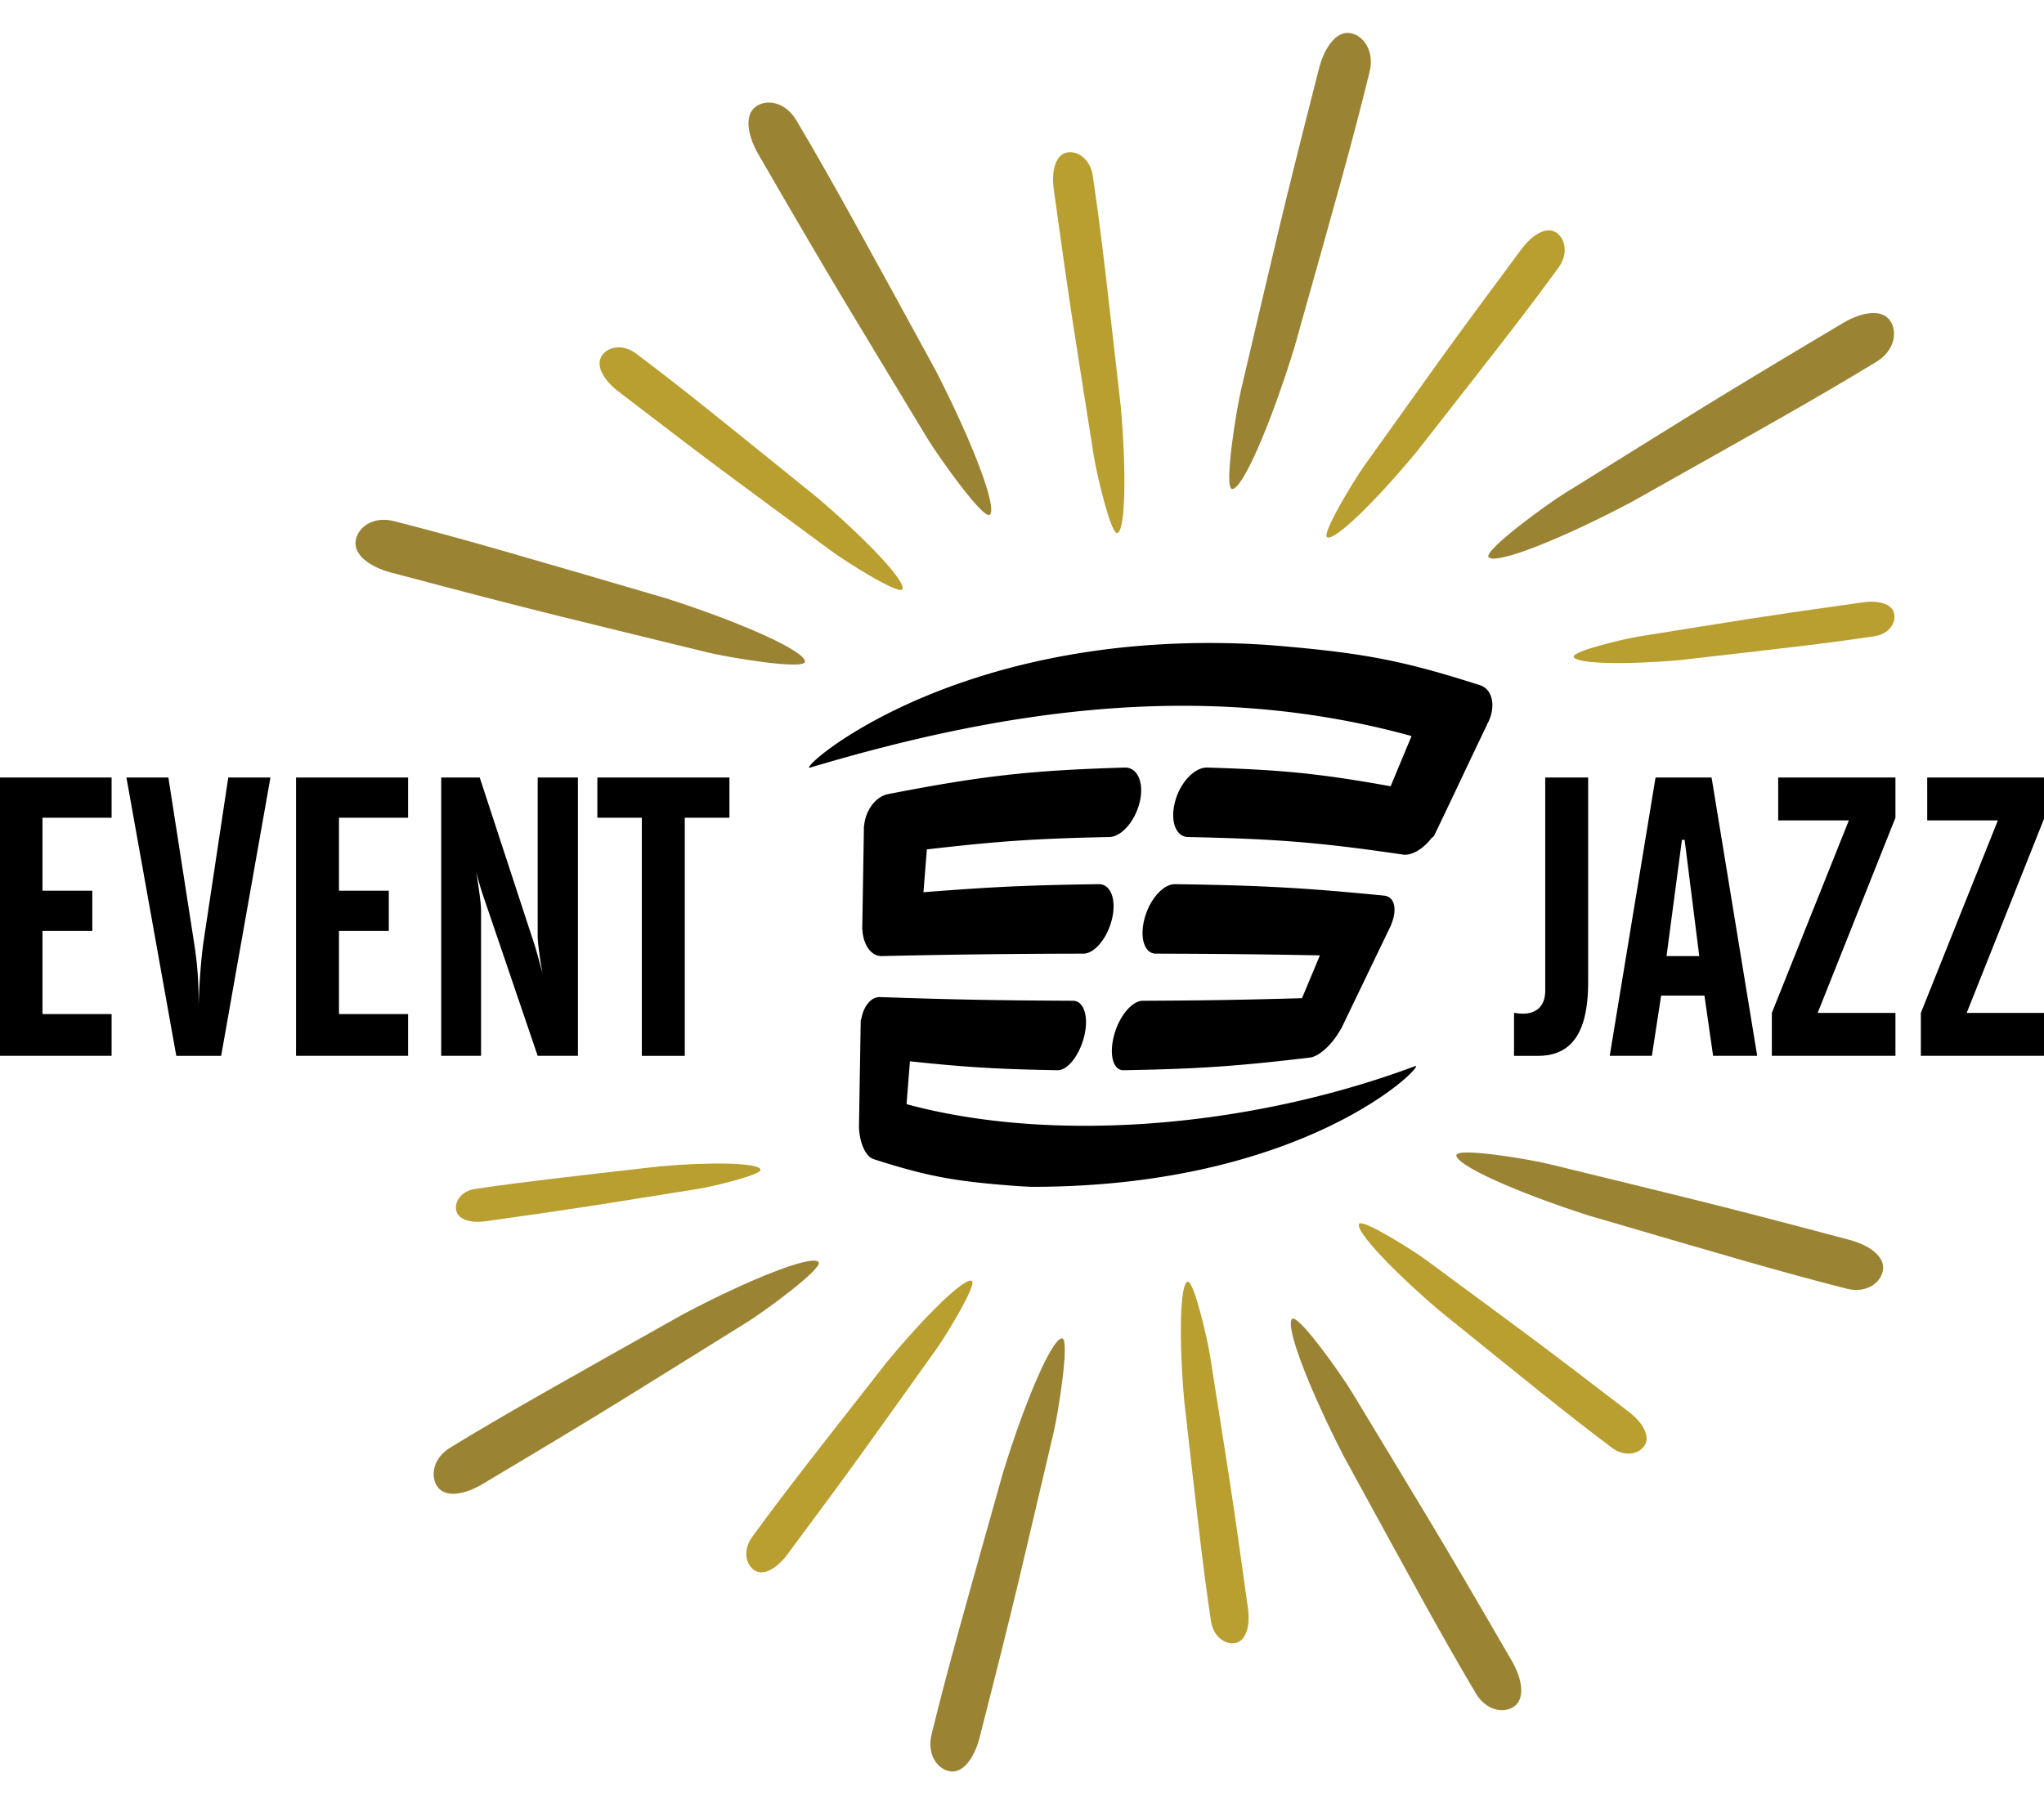 <svg xmlns="http://www.w3.org/2000/svg" width="190" height="167.768" viewBox="0 0 190 167.768"><path d="M-.042 98.169V72.29h10.416v3.741H3.949v6.783h4.63v3.74h-4.63v7.731h6.425v3.884H-.042zM11.751 72.29h3.901l2.381 15.32c.154.979.266 1.9.331 2.765.065.866.099 1.739.099 2.623v.465c.035-1.134.092-2.198.17-3.195.077-.995.17-1.882.277-2.657l2.309-15.32h3.92L20.557 98.17h-4.17l-4.636-25.88zm15.768 25.879V72.29h10.416v3.741H31.51v6.783h4.63v3.74h-4.63v7.731h6.425v3.884H27.519zm13.494 0V72.29h3.579l5.065 15.463c.096.298.212.692.349 1.181.137.489.277 1.015.421 1.575a47.505 47.505 0 0 1-.322-2.085c-.084-.638-.125-1.106-.125-1.405V72.29h3.74v25.879h-3.74l-4.868-14.3a3.275 3.275 0 0 1-.09-.269 27.196 27.196 0 0 1-.752-2.541c.144.907.254 1.661.331 2.263.078.604.116 1.042.116 1.316v13.53h-3.704zM55.528 76.03v-3.74h12.277v3.741h-4.152V98.17h-3.991V76.03h-4.134zm85.209 22.139v-3.991c.06 0 .161.012.305.036.25.023.417.035.501.035.668 0 1.185-.185 1.548-.555.364-.37.546-.906.546-1.611V72.29h3.991v19.024c0 2.327-.383 4.052-1.146 5.173-.764 1.121-1.933 1.683-3.508 1.683h-2.237zm8.894 0l4.26-25.879h5.208l4.241 25.879h-4.098l-.806-5.602h-4.026l-.859 5.602h-3.92zm5.281-9.272h3.042l-1.359-10.81h-.251l-1.432 10.81zm9.79 9.272v-3.991l7.158-17.897h-6.568V72.29h10.899v3.741l-7.23 18.147h7.23v3.991h-11.489zm13.851 0v-3.991l7.159-17.897h-6.568V72.29h10.898v3.741l-7.229 18.147h7.229v3.991h-11.489zm-45.473-20.26a.666.666 0 0 0 .246-.243c1.85-3.84 3.053-6.445 4.902-10.286.008-.015.003-.034.008-.05.033-.062.073-.117.104-.181.728-1.511.394-3.065-.762-3.437-6.921-2.225-10.583-2.948-18.115-3.61a75.063 75.063 0 0 0-3.966-.26c-27.376-1.023-41.479 11.826-40.212 11.534 17.342-5.178 36.321-8.35 55.925-2.939-.666 1.593-1.277 3.074-1.944 4.667-6.604-1.179-10.049-1.526-17.047-1.737-1.186-.036-2.531 1.403-2.997 3.19-.467 1.788.077 3.245 1.21 3.269 8.204.171 12.261.497 19.972 1.631.836.122 1.9-.537 2.676-1.548zm-8.439 17.759c.016-.024.04-.048.052-.071l4.622-9.602c.012-.023.007-.046.015-.068.571-1.388.303-2.56-.674-2.655-7.544-.739-11.491-.952-19.438-1.063-1.096-.015-2.366 1.429-2.833 3.217-.467 1.789.003 3.239 1.047 3.242 6.167.02 9.249.051 15.259.16l-1.665 3.982c-5.858.163-8.851.211-14.806.24-1.009.005-2.205 1.456-2.671 3.244-.467 1.787-.072 3.231.884 3.215 6.925-.124 10.442-.359 17.327-1.177.889-.106 2.127-1.279 2.881-2.664z"/><path d="M80.33 76.725c-.006.024-.023.051-.023.075l-.157 9.602c-.001.021.013.043.017.064.071 1.378.823 2.449 1.78 2.429a854.022 854.022 0 0 1 18.762-.227c1.047-.004 2.238-1.454 2.661-3.242.425-1.788-.127-3.232-1.231-3.218-6.521.091-9.814.24-16.299.749l.318-3.982c6.77-.78 10.194-1.01 16.95-1.148 1.146-.024 2.414-1.479 2.838-3.268.424-1.789-.205-3.228-1.408-3.191-8.715.259-13.178.751-21.988 2.467-1.138.221-2.084 1.495-2.22 2.89zm-.264 18.006a.402.402 0 0 0-.058.197l-.158 9.6.001.009-.002.029c-.024 1.51.57 2.955 1.341 3.202 4.821 1.551 7.38 2.041 12.641 2.454.828.065 1.245.09 2.081.127 25.554 0 36.592-11.4 35.664-11.233-15.625 5.825-33.895 7.184-47.309 3.546l.317-3.983c5.358.563 8.131.728 13.726.828.948.018 2.062-1.428 2.485-3.215.423-1.788-.05-3.239-1.057-3.244-7.288-.035-10.933-.104-17.945-.341-.823-.025-1.524.845-1.727 2.024z"/><path fill="#9A8433" d="M40.696 138.275c-.735-.975-.472-2.728 1.212-3.715 5.392-3.284 10.181-5.951 21.612-12.377 6.068-3.212 12.008-5.588 12.578-4.83.367.635-5.132 4.637-6.663 5.588-11.087 6.882-12.463 7.83-24.604 15.056-1.677.998-3.4 1.253-4.135.278zm47.647 26.424c-1.198-.163-2.231-1.595-1.732-3.504 1.517-6.2 3.039-11.529 6.629-24.294 2.044-6.635 4.58-12.584 5.51-12.457.7.188-.392 6.974-.811 8.746-3.029 12.842-3.339 14.501-6.874 28.342-.487 1.912-1.525 3.33-2.722 3.167zm52.465-6.079c-.958.744-2.684.472-3.66-1.241-3.247-5.483-5.884-10.354-12.238-21.979-3.178-6.172-5.53-12.209-4.787-12.787.624-.371 4.578 5.225 5.518 6.781 6.804 11.277 7.741 12.676 14.885 25.025.984 1.705 1.241 3.456.282 4.201zm34.229-40.569c-.158 1.216-1.564 2.263-3.446 1.75-6.108-1.556-11.358-3.113-23.935-6.79-6.539-2.093-12.402-4.682-12.28-5.625.183-.713 6.867.414 8.613.843 12.65 3.107 14.286 3.427 27.924 7.049 1.882.5 3.282 1.557 3.124 2.773z"/><path fill="#B99F30" d="M42.424 112.607c-.218-.825.411-1.88 1.754-2.059 4.332-.651 8.113-1.068 17.157-2.104 4.749-.422 9.195-.342 9.363.3.07.507-4.52 1.59-5.754 1.787-8.941 1.421-10.076 1.658-19.787 3.016-1.339.187-2.515-.115-2.733-.94zm27.757 33.426c-.851-.502-1.189-1.902-.228-3.179 3.04-4.176 5.818-7.695 12.432-16.144 3.572-4.336 7.303-8 7.963-7.61.471.361-2.432 5.11-3.29 6.31-6.214 8.683-6.956 9.831-13.858 19.106-.952 1.28-2.168 2.018-3.019 1.517zm44.746 6.705c-.949.256-2.163-.494-2.374-2.088-.762-5.145-1.253-9.635-2.47-20.372-.499-5.639-.419-10.915.318-11.114.583-.08 1.843 5.37 2.071 6.836 1.662 10.618 1.938 11.965 3.527 23.496.221 1.59-.123 2.986-1.072 3.242zm37.977-18.4c-.492.862-1.87 1.203-3.129.225-4.119-3.099-7.592-5.929-15.925-12.666-4.278-3.638-7.896-7.437-7.514-8.106.354-.477 5.038 2.483 6.221 3.356 8.564 6.333 9.697 7.089 18.847 14.121 1.262.971 1.991 2.207 1.5 3.07z"/><path fill="#9A8433" d="M175.65 29.753c.773 1.027.496 2.873-1.276 3.913-5.68 3.459-10.723 6.267-22.763 13.035-6.392 3.383-12.647 5.886-13.249 5.088-.386-.669 5.406-4.884 7.019-5.885 11.677-7.249 13.126-8.248 25.914-15.858 1.765-1.051 3.58-1.32 4.355-.293zM125.466 3.07c1.262.172 2.35 1.68 1.824 3.691-1.598 6.529-3.2 12.143-6.981 25.585-2.152 6.989-4.823 13.255-5.804 13.121-.737-.197.414-7.344.854-9.211 3.189-13.524 3.517-15.272 7.239-29.851.515-2.013 1.607-3.507 2.868-3.335zM70.208 9.945c1.01-.784 2.827-.497 3.856 1.307 3.42 5.775 6.196 10.905 12.889 23.149 3.347 6.5 5.826 12.859 5.042 13.468-.658.391-4.821-5.502-5.812-7.142-7.165-11.877-8.152-13.351-15.677-26.358-1.038-1.796-1.307-3.64-.298-4.424zM33.055 50.313c.167-1.28 1.648-2.383 3.63-1.843 6.433 1.638 11.963 3.279 25.209 7.152 6.887 2.203 13.062 4.931 12.933 5.926-.191.749-7.232-.438-9.071-.889-13.324-3.273-15.046-3.609-29.409-7.425-1.984-.527-3.458-1.64-3.292-2.921z"/><path fill="#B99F30" d="M176.056 56.992c.229.869-.433 1.979-1.848 2.168-4.562.686-8.545 1.125-18.069 2.216-5.002.444-9.685.36-9.863-.315-.073-.535 4.762-1.675 6.061-1.882 9.418-1.498 10.612-1.747 20.841-3.177 1.41-.197 2.65.121 2.878.99zm-31.461-35.409c.896.528 1.252 2.004.24 3.348-3.203 4.398-6.13 8.105-13.095 17.003-3.762 4.566-7.691 8.426-8.387 8.016-.495-.381 2.561-5.384 3.465-6.646 6.546-9.146 7.327-10.354 14.597-20.124 1.003-1.348 2.284-2.125 3.18-1.597zm-45.509-7.378c.999-.27 2.278.521 2.5 2.2.803 5.417 1.318 10.147 2.601 21.456.525 5.938.441 11.496-.335 11.705-.614.085-1.941-5.655-2.183-7.2-1.75-11.183-2.041-12.601-3.714-24.746-.231-1.676.131-3.145 1.131-3.415zM55.895 33.157c.518-.909 1.97-1.268 3.295-.236 4.338 3.264 7.995 6.245 16.773 13.34 4.505 3.832 8.315 7.832 7.913 8.538-.374.502-5.307-2.615-6.552-3.535-9.021-6.67-10.214-7.467-19.85-14.873-1.329-1.023-2.097-2.325-1.579-3.234z"/></svg>
